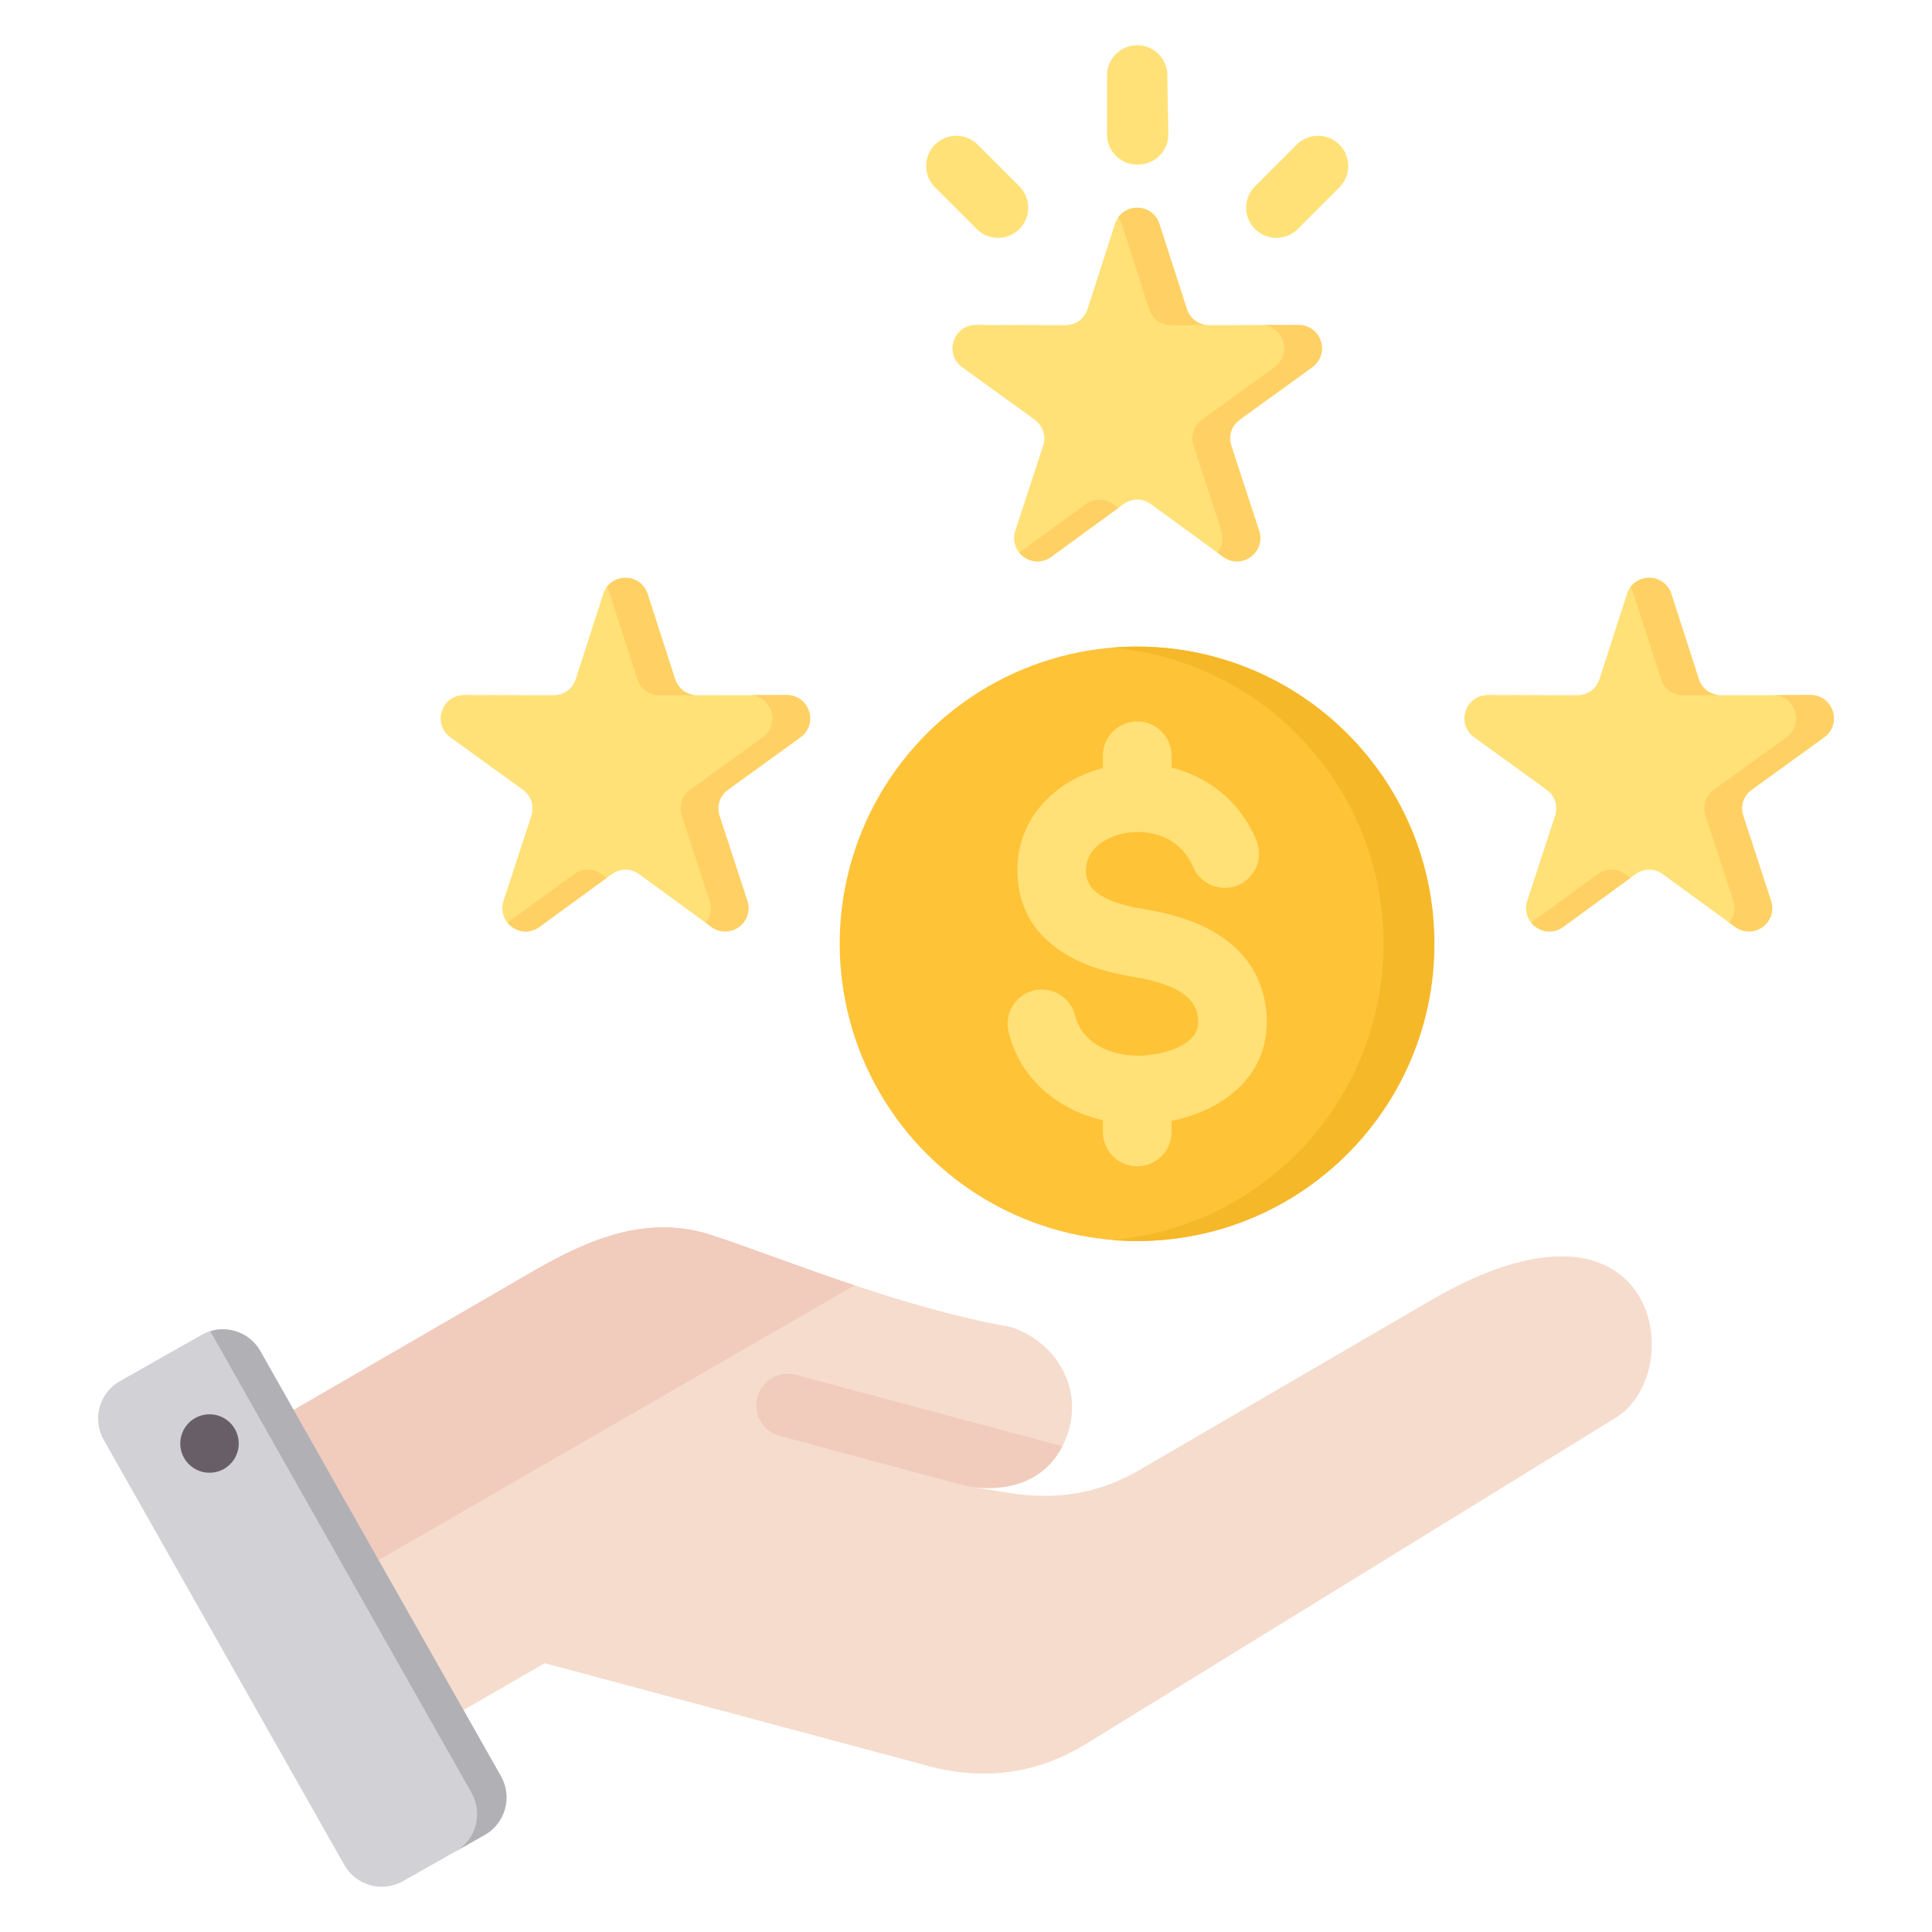 <svg id="Layer_1" enable-background="new 0 0 512 512" viewBox="0 0 512 512" xmlns="http://www.w3.org/2000/svg"><g clip-rule="evenodd" fill-rule="evenodd"><g><ellipse cx="301.37" cy="250.13" fill="#ffc338" rx="78.77" ry="78.77" transform="matrix(.16 -.987 .987 .16 6.196 507.542)"/><path d="m301.369 171.36c43.504 0 78.77 35.266 78.77 78.77 0 43.503-35.266 78.77-78.77 78.77-2.272 0-4.52-.102-6.743-.29 40.346-3.422 72.026-37.248 72.026-78.479 0-41.232-31.681-75.058-72.026-78.479 2.224-.19 4.471-.292 6.743-.292z" fill="#f5b829"/><path d="m332.95 222.681c1.944 4.633-.237 9.967-4.871 11.91-4.634 1.944-9.967-.237-11.91-4.871-2.021-4.813-5.855-7.59-10.064-8.657-2.749-.697-5.614-.74-8.274-.205-2.552.514-4.889 1.543-6.703 3.018-2.13 1.732-3.483 4.223-3.333 7.299.132 2.714 1.573 4.592 3.583 5.904 3.066 2.002 7.387 3.128 11.522 3.807 6.381 1.047 13.362 2.805 19.254 6.362 6.953 4.197 12.197 10.52 13.379 20.253.088.721.143 1.614.168 2.663.214 8.972-3.867 15.648-10 20.302-4.389 3.33-9.799 5.48-15.229 6.578v2.93c0 5.027-4.075 9.102-9.102 9.102-5.026 0-9.102-4.075-9.102-9.102v-3.112c-4.317-.993-8.423-2.693-12.033-5.096-6.195-4.126-10.942-10.217-12.952-18.279-1.198-4.869 1.779-9.788 6.648-10.986s9.788 1.779 10.986 6.648c.814 3.266 2.775 5.759 5.344 7.47 3.306 2.202 7.575 3.251 11.925 3.147.698-.016 1.591-.09 2.677-.222 3.701-.449 7.357-1.593 9.887-3.513 1.724-1.308 2.873-3.11 2.818-5.44-.003-.126-.035-.441-.097-.956-.385-3.177-2.236-5.324-4.704-6.814-3.528-2.13-8.294-3.279-12.783-4.016-6.191-1.017-12.931-2.88-18.491-6.509-6.616-4.319-11.369-10.716-11.831-20.268-.459-9.446 3.606-17.018 10.018-22.231 3.594-2.922 7.937-5.04 12.589-6.252v-3.26c0-5.027 4.075-9.102 9.102-9.102s9.102 4.075 9.102 9.102v3.134l.042.01c9.396 2.383 17.946 8.561 22.435 19.252z" fill="#ffe177"/></g><g><path d="m60.961 383.421 80.427-46.596c15.094-8.745 30.442-14.946 47.033-9.564 18.497 5.998 48.702 18.879 79.506 24.435 11.434 3.707 18.562 15.156 15.451 26.764-3.111 11.61-12.921 17.596-26.764 15.455l10.768 1.723c12.339 1.974 23.671.285 34.471-6.004l77.326-45.038c60.107-35.007 68.936 18.849 48.951 31.153l-140.327 86.408c-12.906 7.945-27.029 9.8-41.669 5.875l-101.784-27.273-37.694 21.763c-7.247 4.184-16.572 1.686-20.756-5.561l-30.481-52.795c-4.18-7.241-1.692-16.554 5.542-20.745z" fill="#f6dccd"/><path d="m281.544 383.276c-4.298 8.4-13.154 12.461-24.93 10.639-16.673-4.409-33.326-8.929-49.985-13.393-4.462-1.196-7.11-5.782-5.914-10.244s5.782-7.11 10.244-5.914z" fill="#f1cbbc"/><path d="m60.961 383.421 80.427-46.596c15.094-8.745 30.442-14.946 47.033-9.564 9.896 3.209 23.144 8.388 38.042 13.362l-155.798 89.95-15.246-26.407c-4.181-7.241-1.693-16.554 5.542-20.745z" fill="#f1cbbc"/><path d="m68.98 358.043 63.785 112.703c3.084 5.449 1.149 12.431-4.301 15.515l-21.695 12.279c-5.45 3.084-12.432 1.149-15.516-4.301l-63.785-112.703c-3.084-5.45-1.149-12.432 4.3-15.516l21.696-12.279c5.45-3.083 12.432-1.148 15.516 4.302z" fill="#d1d1d6"/><path d="m102.527 435.477 11.29 19.948 11.164 19.726c3.078 5.438 1.157 12.403-4.267 15.497l7.75-4.386c5.45-3.084 7.385-10.066 4.301-15.515l-11.202-19.793-22.492-39.744-22.518-39.787-7.572-13.38c-2.671-4.721-8.269-6.803-13.26-5.271l13.11 23.165 22.493 39.743 11.202 19.793z" fill="#b1b1b5"/><path d="m54.399 374.884c-4.233.619-7.163 4.552-6.544 8.785s4.552 7.163 8.785 6.544 7.163-4.552 6.544-8.785c-.618-4.233-4.552-7.163-8.785-6.544z" fill="#685e68"/></g><g><path d="m270.146 49.38c3.124 3.124 3.124 8.189 0 11.312-3.124 3.124-8.189 3.124-11.312 0l-11.049-11.049c-3.124-3.124-3.124-8.189 0-11.312 3.124-3.124 8.189-3.124 11.312 0zm73.759 11.312c-3.124 3.124-8.189 3.124-11.312 0-3.124-3.124-3.124-8.189 0-11.312l11.049-11.049c3.124-3.124 8.189-3.124 11.312 0 3.124 3.124 3.124 8.189 0 11.312zm-50.535-25.074v-15.626c0-4.418 3.582-8 8-8s8 3.582 8 8v1.594l.252 13.907c.069 4.401-3.443 8.025-7.844 8.094h-.125v.031h-.283c-4.418-.001-8-3.582-8-8z" fill="#ffe177"/><path d="m171.618 157.404 7.283 22.562c.839 2.598 3.16 4.284 5.889 4.279l23.71-.045c2.726-.005 5.043 1.675 5.886 4.268.842 2.592-.045 5.314-2.254 6.912l-19.207 13.899c-2.212 1.6-3.098 4.329-2.25 6.923l7.37 22.534c.847 2.59-.035 5.314-2.24 6.917-2.205 1.602-5.068 1.599-7.271-.007l-19.154-13.972c-2.205-1.609-5.074-1.609-7.28 0l-19.154 13.973c-2.202 1.606-5.065 1.609-7.27.007s-3.087-4.326-2.24-6.917l7.37-22.534c.848-2.594-.038-5.323-2.25-6.923l-19.207-13.899c-2.208-1.598-3.095-4.32-2.253-6.912s3.16-4.273 5.886-4.268l23.709.045c2.729.005 5.051-1.681 5.89-4.279l7.283-22.563c.837-2.594 3.152-4.279 5.878-4.279 2.724 0 5.039 1.686 5.876 4.279zm271.301 0 7.283 22.562c.839 2.598 3.16 4.284 5.889 4.279l23.709-.045c2.725-.005 5.043 1.675 5.886 4.268.842 2.592-.045 5.314-2.254 6.912l-19.208 13.899c-2.212 1.6-3.098 4.329-2.25 6.923l7.37 22.534c.847 2.59-.035 5.314-2.24 6.917-2.205 1.602-5.068 1.599-7.271-.007l-19.154-13.972c-2.205-1.609-5.075-1.609-7.28 0l-19.154 13.973c-2.202 1.606-5.065 1.609-7.27.007s-3.087-4.326-2.24-6.917l7.37-22.534c.848-2.594-.038-5.323-2.25-6.923l-19.205-13.9c-2.208-1.598-3.095-4.32-2.253-6.912s3.16-4.273 5.886-4.268l23.709.045c2.73.005 5.051-1.681 5.89-4.279l7.283-22.563c.837-2.594 3.152-4.279 5.878-4.279 2.724.001 5.039 1.687 5.876 4.28zm-135.672-98.073 7.283 22.562c.839 2.598 3.16 4.284 5.889 4.279l23.709-.045c2.726-.005 5.043 1.675 5.886 4.268.842 2.592-.045 5.314-2.254 6.912l-19.207 13.899c-2.212 1.6-3.098 4.329-2.25 6.923l7.37 22.534c.847 2.591-.035 5.314-2.24 6.916s-5.068 1.599-7.271-.007l-19.152-13.972c-2.205-1.609-5.075-1.609-7.28 0l-19.154 13.973c-2.202 1.606-5.065 1.609-7.27.007s-3.087-4.326-2.24-6.917l7.37-22.534c.848-2.594-.038-5.323-2.25-6.923l-19.207-13.899c-2.208-1.598-3.095-4.32-2.253-6.912s3.16-4.273 5.886-4.268l23.709.045c2.729.005 5.051-1.681 5.89-4.279l7.283-22.563c.837-2.594 3.152-4.279 5.878-4.279 2.723.001 5.038 1.686 5.875 4.28z" fill="#ffe177"/><path d="m171.618 157.404 7.283 22.562c.787 2.438 2.88 4.073 5.39 4.261l-9.501.018c-2.729.005-5.051-1.681-5.889-4.279l-7.283-22.562c-.207-.642-.505-1.228-.877-1.747 1.131-1.577 2.949-2.531 5-2.532 2.725 0 5.04 1.686 5.877 4.279zm27.383 26.814c2.505.189 4.593 1.818 5.384 4.249.842 2.592-.045 5.314-2.253 6.912l-19.208 13.899c-2.212 1.6-3.098 4.329-2.25 6.923l7.37 22.534c.672 2.055.256 4.193-1.045 5.789l1.535 1.12c2.202 1.606 5.066 1.609 7.271.007 2.204-1.602 3.087-4.326 2.24-6.917l-7.37-22.534c-.848-2.594.038-5.323 2.25-6.923l19.207-13.899c2.208-1.598 3.096-4.32 2.254-6.912-.843-2.592-3.161-4.273-5.886-4.268zm-38.26 48.448-17.794 12.98c-2.202 1.606-5.065 1.609-7.27.007-.456-.331-.855-.711-1.195-1.127l17.619-12.852c2.205-1.609 5.074-1.609 7.28 0zm-38.261-48.448c.166-.012.333-.018.502-.018l14.207.027c-.165.012-.331.018-.499.018zm320.439-26.814 7.283 22.562c.787 2.438 2.88 4.073 5.39 4.261l-9.502.018c-2.729.005-5.051-1.681-5.889-4.279l-7.283-22.562c-.207-.642-.505-1.228-.877-1.747 1.131-1.577 2.949-2.531 5-2.532 2.726 0 5.041 1.686 5.878 4.279zm27.383 26.814c2.505.189 4.594 1.818 5.384 4.249.842 2.592-.045 5.314-2.254 6.912l-19.208 13.899c-2.211 1.6-3.098 4.329-2.249 6.923l7.37 22.534c.672 2.055.256 4.193-1.045 5.789l1.535 1.12c2.202 1.606 5.065 1.609 7.271.007 2.204-1.602 3.087-4.326 2.24-6.917l-7.37-22.534c-.848-2.594.038-5.323 2.25-6.923l19.208-13.899c2.208-1.598 3.096-4.32 2.254-6.912-.843-2.592-3.161-4.273-5.886-4.268zm-38.261 48.448-17.794 12.98c-2.202 1.606-5.065 1.609-7.27.007-.456-.331-.855-.711-1.195-1.127l17.619-12.852c2.205-1.609 5.075-1.609 7.28 0zm-38.261-48.448c.165-.012.333-.018.502-.018l14.207.027c-.165.012-.331.018-.499.018zm-86.533-124.887 7.283 22.562c.787 2.438 2.88 4.073 5.39 4.261l-9.501.018c-2.729.005-5.051-1.681-5.889-4.279l-7.283-22.562c-.207-.642-.505-1.228-.877-1.747 1.131-1.577 2.949-2.531 5-2.532 2.725 0 5.04 1.685 5.877 4.279zm27.383 26.814c2.505.188 4.594 1.818 5.384 4.249.842 2.592-.045 5.314-2.253 6.912l-19.208 13.899c-2.212 1.6-3.098 4.329-2.25 6.923l7.37 22.534c.672 2.055.256 4.193-1.045 5.789l1.535 1.12c2.202 1.606 5.066 1.609 7.271.007s3.087-4.326 2.24-6.916l-7.37-22.534c-.848-2.594.038-5.323 2.25-6.923l19.207-13.899c2.208-1.598 3.096-4.32 2.254-6.912-.843-2.592-3.161-4.273-5.886-4.268zm-38.261 48.448-17.794 12.98c-2.202 1.606-5.065 1.609-7.27.007-.456-.331-.855-.711-1.195-1.127l17.619-12.852c2.205-1.609 5.075-1.609 7.28 0zm-38.261-48.448c.165-.012.333-.018.502-.018l14.207.027c-.165.013-.331.018-.499.018z" fill="#ffd064"/></g></g></svg>